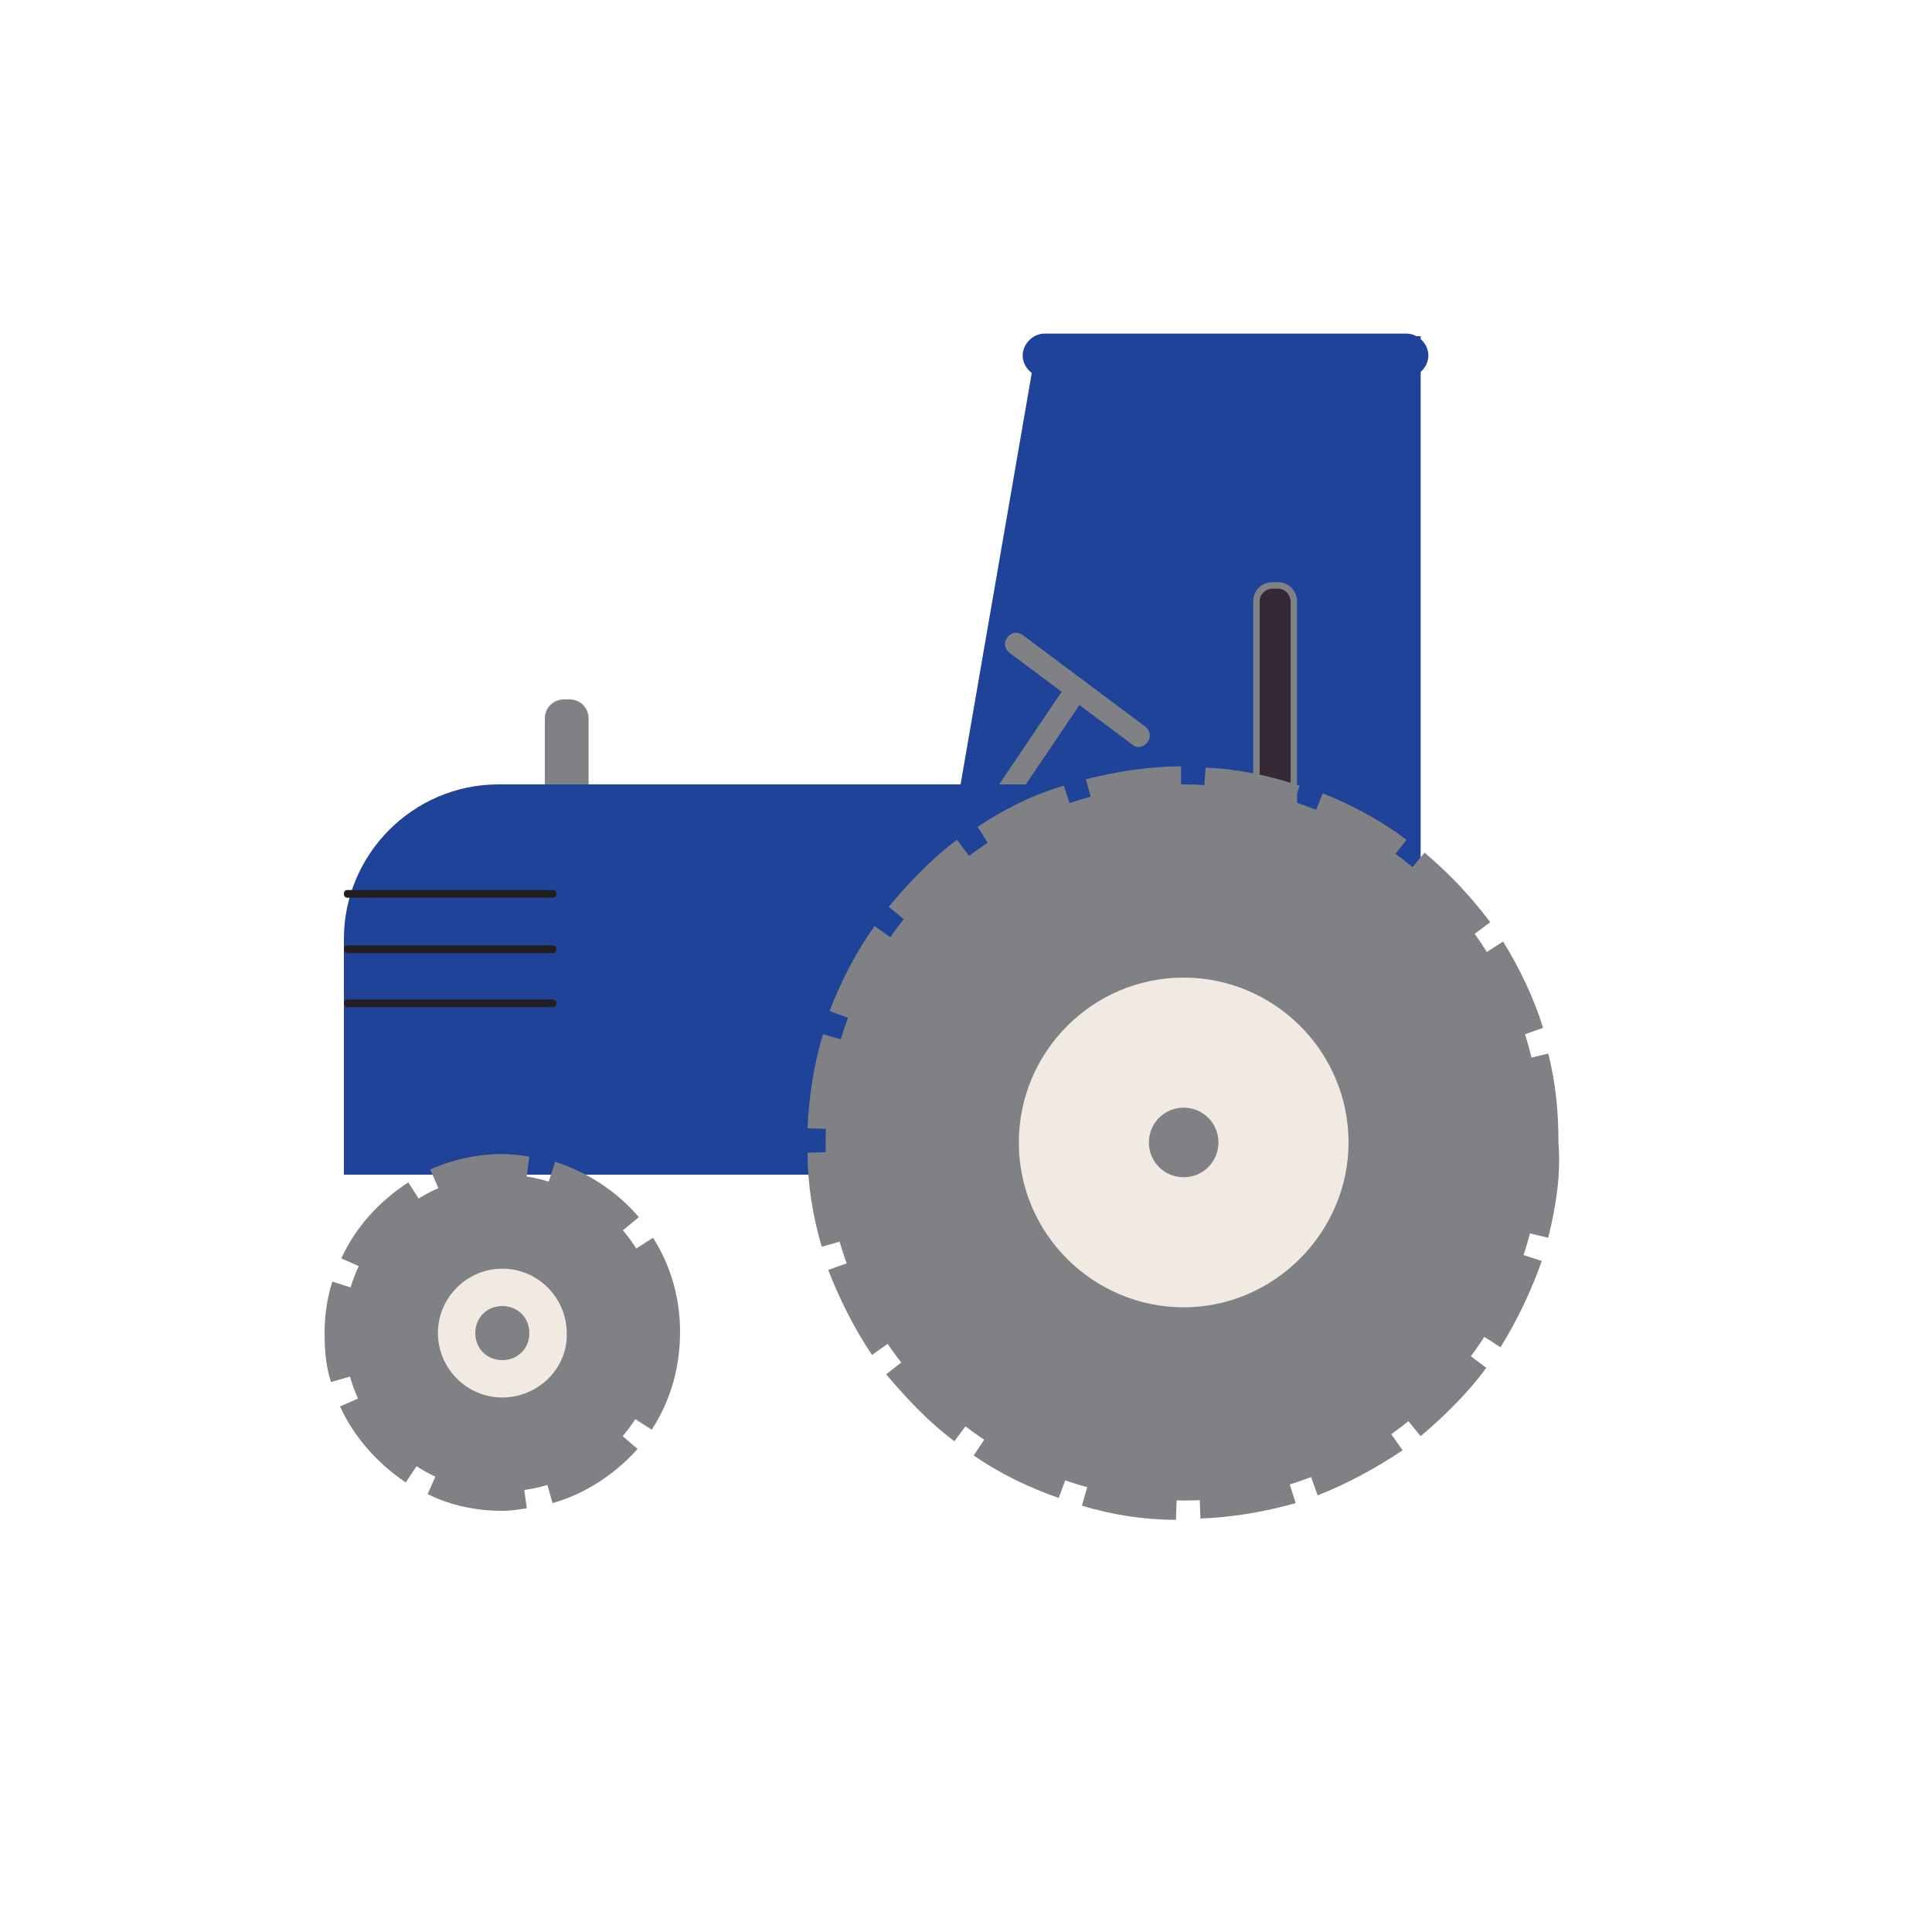 <svg version="1.1" id="Layer_1" xmlns="http://www.w3.org/2000/svg" x="0" y="0" viewBox="0 0 150 150" xml:space="preserve">
  <style>
    .st1{fill:#1e4398}.st2{fill:#808184}.st4{fill:#f1eae2}
  </style>
  <path d="M132.2 121.1c10.2-12.6 16.4-28.7 16.4-46.3 0-40.6-32.9-73.5-73.5-73.5S1.5 34.2 1.5 74.8c0 17.6 6.2 33.8 16.5 46.4 14.8-7.5 35-12.1 57.2-12.1 22.1 0 42.2 4.6 57 12z" fill="none"/>
  <path class="st1" d="M80.6 26.1h29.7v44.5H72.9l7.7-44.5z"/>
  <path class="st2" d="M88.4 58c-.2 0-.4-.1-.5-.2l-9.5-7.1c-.4-.3-.5-.8-.2-1.2s.8-.5 1.2-.2l9.5 7.1c.4.3.5.8.2 1.2-.2.3-.5.4-.7.4z"/>
  <path class="st2" d="M77.8 62.9c-.2 0-.3 0-.5-.1-.4-.3-.5-.8-.2-1.2l5.6-8.3c.3-.4.8-.5 1.2-.2.4.3.5.8.2 1.2l-5.6 8.3c-.1.2-.4.3-.7.3z"/>
  <path class="st1" d="M109.2 29.3H81.1c-.9 0-1.7-.8-1.7-1.7 0-.9.8-1.7 1.7-1.7h28.1c.9 0 1.7.8 1.7 1.7 0 .9-.8 1.7-1.7 1.7z"/>
  <path class="st2" d="M44 65.1c-.8 0-1.5-.7-1.5-1.5V56c0-.8.7-1.5 1.5-1.5s1.5.7 1.5 1.5v7.7c0 .8-.7 1.4-1.5 1.4z"/>
  <path class="st2" d="M44.2 65.4h-.4c-.9 0-1.5-.7-1.5-1.5v-8.1c0-.9.7-1.5 1.5-1.5h.4c.9 0 1.5.7 1.5 1.5v8.1c.1.8-.6 1.5-1.5 1.5zm-.4-10.6c-.5 0-1 .4-1 1v8.1c0 .5.4 1 1 1h.4c.5 0 1-.4 1-1v-8.1c0-.5-.4-1-1-1h-.4z"/>
  <path d="M99 65.1c-.8 0-1.5-.7-1.5-1.5V46.9c0-.8.7-1.5 1.5-1.5s1.5.7 1.5 1.5v16.8c0 .8-.7 1.4-1.5 1.4z" fill="#352935"/>
  <path class="st2" d="M99.2 65.4h-.4c-.9 0-1.5-.7-1.5-1.5V46.7c0-.9.7-1.5 1.5-1.5h.4c.9 0 1.5.7 1.5 1.5v17.2c.1.8-.6 1.5-1.5 1.5zm-.4-19.7c-.5 0-1 .4-1 1v17.2c0 .5.4 1 1 1h.4c.5 0 1-.4 1-1V46.7c0-.5-.4-1-1-1h-.4z"/>
  <path class="st1" d="M101.5 91.2H26.7V72.9c0-6.6 5.4-12 12-12h50.9c6.6 0 12 5.4 12 12v18.3h-.1z"/>
  <circle class="st2" cx="39" cy="103.5" r="12.3"/>
  <path class="st2" d="M39 117.3c-2 0-4-.4-5.8-1.3l1.2-2.7c1.4.7 3 1 4.6 1 .5 0 1 0 1.5-.1l.4 2.9c-.6.1-1.2.2-1.9.2zm3.9-.6l-.8-2.8c2-.6 3.8-1.7 5.2-3.3l2.2 1.9c-1.8 2-4.1 3.5-6.6 4.2zm-11.4-1.6c-2.2-1.5-4-3.5-5.1-5.9l2.7-1.2c.9 1.9 2.2 3.5 4 4.7l-1.6 2.4zm19.1-4.1l-2.5-1.6c1.1-1.8 1.7-3.8 1.7-5.9 0-2-.6-4-1.6-5.8l2.5-1.6c1.4 2.2 2.1 4.7 2.1 7.3 0 2.7-.7 5.3-2.2 7.6zm-24.9-3.7c-.4-1.2-.5-2.5-.5-3.8 0-1.4.2-2.7.6-4l2.8.9c-.3 1-.5 2.1-.5 3.1s.1 2 .4 3l-2.8.8zm3.5-8.4l-2.7-1.2c1.1-2.4 2.9-4.4 5.2-5.9l1.6 2.5c-1.9 1.1-3.3 2.7-4.1 4.6zm18.1-2.5c-1.4-1.6-3.1-2.8-5.1-3.4l.9-2.8c2.5.8 4.8 2.3 6.5 4.3l-2.3 1.9zm-12.7-2.9l-1.2-2.7c1.8-.8 3.7-1.2 5.6-1.2.7 0 1.4.1 2.1.2l-.4 2.9c-2.1-.3-4.2 0-6.1.8z"/>
  <path class="st4" d="M39 108.5c-2.8 0-5-2.3-5-5 0-2.8 2.3-5 5-5 2.8 0 5 2.3 5 5 .1 2.7-2.2 5-5 5zm0-7.1c-1.2 0-2.1.9-2.1 2.1s.9 2.1 2.1 2.1 2.1-.9 2.1-2.1-.9-2.1-2.1-2.1z"/>
  <circle class="st2" cx="91.9" cy="88.7" r="27.8"/>
  <path class="st2" d="M91.3 118c-2.5 0-5-.4-7.3-1.1l.8-2.8c2.1.6 4.4.9 6.6 1l-.1 2.9zm1.9-.1l-.1-2.9c2.2-.1 4.5-.5 6.6-1.1l.9 2.8c-2.5.7-4.9 1.1-7.4 1.2zm-11-1.6c-2.3-.8-4.6-1.9-6.6-3.3l1.6-2.4c1.9 1.3 3.9 2.3 6 3l-1 2.7zm20.1-.2l-1-2.8c2.1-.8 4.1-1.8 5.9-3.1l1.7 2.4c-2.1 1.4-4.3 2.6-6.6 3.5zm-28.2-4.2c-2-1.5-3.7-3.3-5.3-5.2l2.3-1.8c1.4 1.8 3 3.3 4.7 4.7l-1.7 2.3zm36.2-.4l-1.9-2.3c1.7-1.4 3.3-3 4.6-4.8l2.4 1.8c-1.4 1.9-3.2 3.7-5.1 5.3zm-42.6-6.3c-1.4-2.1-2.5-4.3-3.4-6.6l2.8-1c.7 2.1 1.8 4.1 3 5.9l-2.4 1.7zm48.8-.6L114 103c1.2-1.9 2.2-3.9 2.9-6l2.8.9c-.8 2.3-1.9 4.6-3.2 6.7zm-52.7-7.8c-.7-2.4-1.1-4.8-1.1-7.3l2.9-.1c.1 2.2.4 4.5 1 6.6l-2.8.8zm56.4-.7l-2.9-.7c.6-2.2.8-4.4.8-6.6 0-2.1-.3-4.2-.8-6.3l2.9-.7c.6 2.3.8 4.6.8 7 .2 2.4-.2 4.9-.8 7.3zm-54.6-8.4l-2.9-.1c.1-2.5.5-5 1.2-7.3l2.8.8c-.6 2.1-1 4.4-1.1 6.6zm51.4-6.9c-.7-2.1-1.6-4.2-2.8-6.1l2.5-1.6c1.3 2.1 2.4 4.4 3.1 6.7l-2.8 1zm-49.8-1.3l-2.8-1c.9-2.3 2-4.5 3.5-6.6l2.4 1.7c-1.2 1.8-2.3 3.8-3.1 5.9zm46.1-6.1c-1.3-1.8-2.8-3.5-4.6-4.9l1.9-2.3c1.9 1.6 3.6 3.4 5.1 5.4l-2.4 1.8zm-42-1.1L69 70.4c1.6-1.9 3.3-3.7 5.3-5.2l1.8 2.4c-1.7 1.4-3.4 2.9-4.8 4.7zm36.1-4.8c-1.8-1.3-3.8-2.4-5.8-3.2l1.1-2.7c2.3.9 4.5 2.1 6.5 3.6l-1.8 2.3zm-29.9-.8l-1.6-2.5c2.1-1.4 4.3-2.5 6.7-3.2l.9 2.8c-2.1.7-4.1 1.6-6 2.9zm22.5-3c-2.1-.7-4.3-1.1-6.6-1.2l.2-2.9c2.5.1 4.9.6 7.3 1.4l-.9 2.7zm-14.9-.4l-.8-2.8c2.4-.6 4.9-1 7.4-1v2.9c-2.2 0-4.4.3-6.6.9z"/>
  <path class="st4" d="M91.9 101.5c-7 0-12.8-5.7-12.8-12.8 0-7 5.7-12.8 12.8-12.8 7 0 12.8 5.7 12.8 12.8 0 7-5.8 12.8-12.8 12.8zm0-15.5c-1.5 0-2.7 1.2-2.7 2.7s1.2 2.7 2.7 2.7 2.7-1.2 2.7-2.7-1.2-2.7-2.7-2.7z"/>
  <path d="M42.9 69.7H27c-.2 0-.3-.1-.3-.3 0-.2.1-.3.3-.3h15.9c.2 0 .3.1.3.3 0 .2-.1.3-.3.3zm0 4.3H27c-.2 0-.3-.1-.3-.3s.1-.3.3-.3h15.9c.2 0 .3.1.3.3s-.1.3-.3.3zm0 4.2H27c-.2 0-.3-.1-.3-.3s.1-.3.3-.3h15.9c.2 0 .3.1.3.3s-.1.3-.3.3z" fill="#231f20"/>
</svg>

